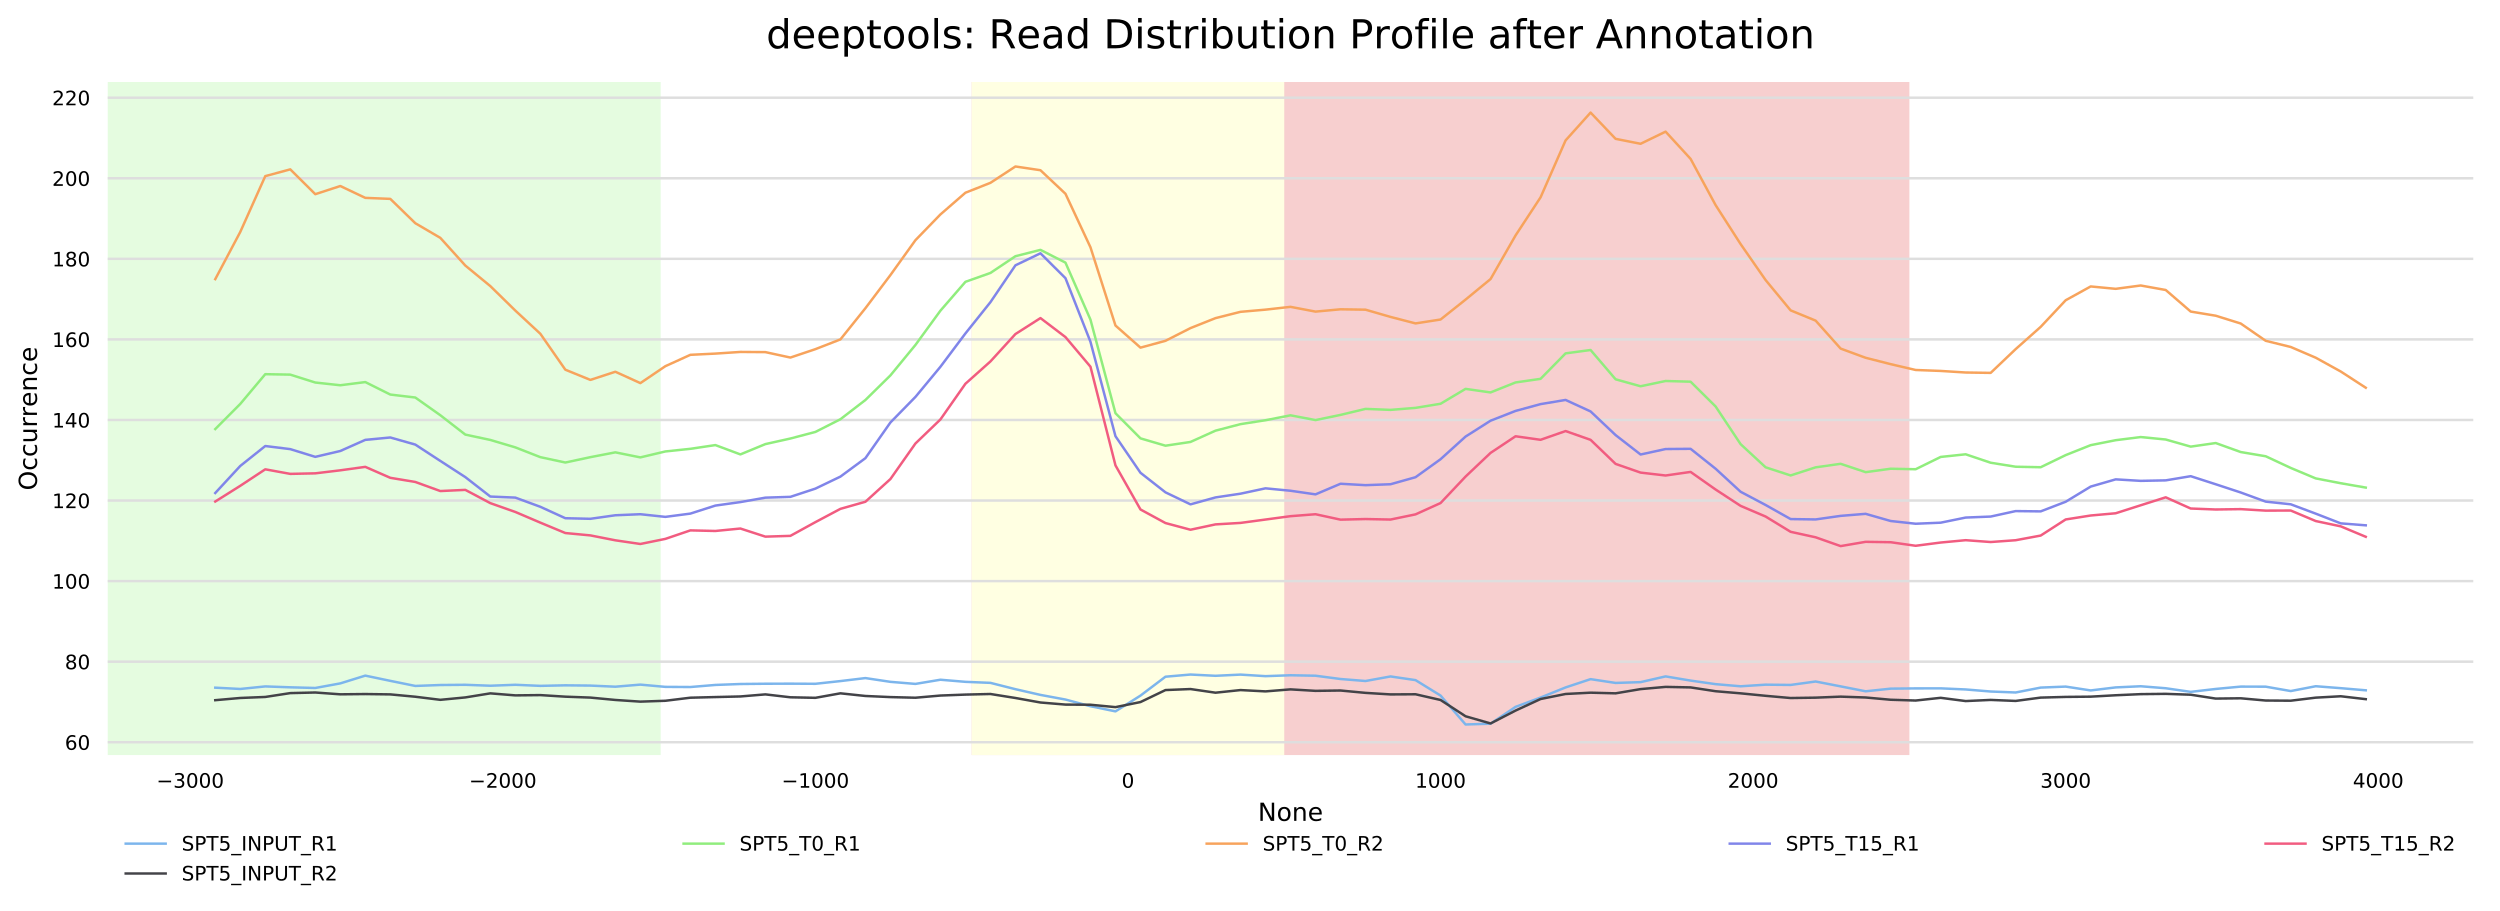 <?xml version="1.0" encoding="utf-8" standalone="no"?>
<!DOCTYPE svg PUBLIC "-//W3C//DTD SVG 1.1//EN"
  "http://www.w3.org/Graphics/SVG/1.1/DTD/svg11.dtd">
<!-- Created with matplotlib (http://matplotlib.org/) -->
<svg height="364.923pt" version="1.1" viewBox="0 0 1001.258 364.923" width="1001.258pt" xmlns="http://www.w3.org/2000/svg" xmlns:xlink="http://www.w3.org/1999/xlink">
 <defs>
  <style type="text/css">
*{stroke-linecap:butt;stroke-linejoin:round;}
  </style>
 </defs>
 <g id="figure_1">
  <g id="patch_1">
   <path d="M 0 364.923 
L 1001.258 364.923 
L 1001.258 -0 
L 0 -0 
z
" style="fill:#ffffff;"/>
  </g>
  <g id="axes_1">
   <g id="patch_2">
    <path d="M 43.148 302.416 
L 990.558 302.416 
L 990.558 32.836 
L 43.148 32.836 
z
" style="fill:#ffffff;"/>
   </g>
   <g id="patch_3">
    <path clip-path="url(#p6c761c08d2)" d="M 389.163 302.416 
L 764.722 302.416 
L 764.722 -58.809 
L 389.163 -58.809 
z
" style="fill:#f7cfcf;"/>
   </g>
   <g id="patch_4">
    <path clip-path="url(#p6c761c08d2)" d="M 389.163 302.416 
L 514.349 302.416 
L 514.349 -58.809 
L 389.163 -58.809 
z
" style="fill:#ffffe2;"/>
   </g>
   <g id="patch_5">
    <path clip-path="url(#p6c761c08d2)" d="M -109.704 302.416 
L 264.603 302.416 
L 264.603 -58.809 
L -109.704 -58.809 
z
" style="fill:#e5fce0;"/>
   </g>
   <g id="matplotlib.axis_1">
    <g id="xtick_1">
     <g id="text_1">
      <!-- −3000 -->
      <defs>
       <path d="M 10.594 35.5 
L 73.188 35.5 
L 73.188 27.203 
L 10.594 27.203 
z
" id="DejaVuSans-2212"/>
       <path d="M 40.578 39.312 
Q 47.656 37.797 51.625 33 
Q 55.609 28.219 55.609 21.188 
Q 55.609 10.406 48.188 4.484 
Q 40.766 -1.422 27.094 -1.422 
Q 22.516 -1.422 17.656 -0.516 
Q 12.797 0.391 7.625 2.203 
L 7.625 11.719 
Q 11.719 9.328 16.594 8.109 
Q 21.484 6.891 26.812 6.891 
Q 36.078 6.891 40.938 10.547 
Q 45.797 14.203 45.797 21.188 
Q 45.797 27.641 41.281 31.266 
Q 36.766 34.906 28.719 34.906 
L 20.219 34.906 
L 20.219 43.016 
L 29.109 43.016 
Q 36.375 43.016 40.234 45.922 
Q 44.094 48.828 44.094 54.297 
Q 44.094 59.906 40.109 62.906 
Q 36.141 65.922 28.719 65.922 
Q 24.656 65.922 20.016 65.031 
Q 15.375 64.156 9.812 62.312 
L 9.812 71.094 
Q 15.438 72.656 20.344 73.438 
Q 25.25 74.219 29.594 74.219 
Q 40.828 74.219 47.359 69.109 
Q 53.906 64.016 53.906 55.328 
Q 53.906 49.266 50.438 45.094 
Q 46.969 40.922 40.578 39.312 
z
" id="DejaVuSans-33"/>
       <path d="M 31.781 66.406 
Q 24.172 66.406 20.328 58.906 
Q 16.5 51.422 16.5 36.375 
Q 16.5 21.391 20.328 13.891 
Q 24.172 6.391 31.781 6.391 
Q 39.453 6.391 43.281 13.891 
Q 47.125 21.391 47.125 36.375 
Q 47.125 51.422 43.281 58.906 
Q 39.453 66.406 31.781 66.406 
z
M 31.781 74.219 
Q 44.047 74.219 50.516 64.516 
Q 56.984 54.828 56.984 36.375 
Q 56.984 17.969 50.516 8.266 
Q 44.047 -1.422 31.781 -1.422 
Q 19.531 -1.422 13.062 8.266 
Q 6.594 17.969 6.594 36.375 
Q 6.594 54.828 13.062 64.516 
Q 19.531 74.219 31.781 74.219 
z
" id="DejaVuSans-30"/>
      </defs>
      <g transform="translate(62.665 315.494)scale(0.08 -0.08)">
       <use xlink:href="#DejaVuSans-2212"/>
       <use x="83.789" xlink:href="#DejaVuSans-33"/>
       <use x="147.412" xlink:href="#DejaVuSans-30"/>
       <use x="211.035" xlink:href="#DejaVuSans-30"/>
       <use x="274.658" xlink:href="#DejaVuSans-30"/>
      </g>
     </g>
    </g>
    <g id="xtick_2">
     <g id="text_2">
      <!-- −2000 -->
      <defs>
       <path d="M 19.188 8.297 
L 53.609 8.297 
L 53.609 0 
L 7.328 0 
L 7.328 8.297 
Q 12.938 14.109 22.625 23.891 
Q 32.328 33.688 34.812 36.531 
Q 39.547 41.844 41.422 45.531 
Q 43.312 49.219 43.312 52.781 
Q 43.312 58.594 39.234 62.25 
Q 35.156 65.922 28.609 65.922 
Q 23.969 65.922 18.812 64.312 
Q 13.672 62.703 7.812 59.422 
L 7.812 69.391 
Q 13.766 71.781 18.938 73 
Q 24.125 74.219 28.422 74.219 
Q 39.75 74.219 46.484 68.547 
Q 53.219 62.891 53.219 53.422 
Q 53.219 48.922 51.531 44.891 
Q 49.859 40.875 45.406 35.406 
Q 44.188 33.984 37.641 27.219 
Q 31.109 20.453 19.188 8.297 
z
" id="DejaVuSans-32"/>
      </defs>
      <g transform="translate(187.852 315.494)scale(0.08 -0.08)">
       <use xlink:href="#DejaVuSans-2212"/>
       <use x="83.789" xlink:href="#DejaVuSans-32"/>
       <use x="147.412" xlink:href="#DejaVuSans-30"/>
       <use x="211.035" xlink:href="#DejaVuSans-30"/>
       <use x="274.658" xlink:href="#DejaVuSans-30"/>
      </g>
     </g>
    </g>
    <g id="xtick_3">
     <g id="text_3">
      <!-- −1000 -->
      <defs>
       <path d="M 12.406 8.297 
L 28.516 8.297 
L 28.516 63.922 
L 10.984 60.406 
L 10.984 69.391 
L 28.422 72.906 
L 38.281 72.906 
L 38.281 8.297 
L 54.391 8.297 
L 54.391 0 
L 12.406 0 
z
" id="DejaVuSans-31"/>
      </defs>
      <g transform="translate(313.038 315.494)scale(0.08 -0.08)">
       <use xlink:href="#DejaVuSans-2212"/>
       <use x="83.789" xlink:href="#DejaVuSans-31"/>
       <use x="147.412" xlink:href="#DejaVuSans-30"/>
       <use x="211.035" xlink:href="#DejaVuSans-30"/>
       <use x="274.658" xlink:href="#DejaVuSans-30"/>
      </g>
     </g>
    </g>
    <g id="xtick_4">
     <g id="text_4">
      <!-- 0 -->
      <g transform="translate(449.211 315.494)scale(0.08 -0.08)">
       <use xlink:href="#DejaVuSans-30"/>
      </g>
     </g>
    </g>
    <g id="xtick_5">
     <g id="text_5">
      <!-- 1000 -->
      <g transform="translate(566.763 315.494)scale(0.08 -0.08)">
       <use xlink:href="#DejaVuSans-31"/>
       <use x="63.623" xlink:href="#DejaVuSans-30"/>
       <use x="127.246" xlink:href="#DejaVuSans-30"/>
       <use x="190.869" xlink:href="#DejaVuSans-30"/>
      </g>
     </g>
    </g>
    <g id="xtick_6">
     <g id="text_6">
      <!-- 2000 -->
      <g transform="translate(691.949 315.494)scale(0.08 -0.08)">
       <use xlink:href="#DejaVuSans-32"/>
       <use x="63.623" xlink:href="#DejaVuSans-30"/>
       <use x="127.246" xlink:href="#DejaVuSans-30"/>
       <use x="190.869" xlink:href="#DejaVuSans-30"/>
      </g>
     </g>
    </g>
    <g id="xtick_7">
     <g id="text_7">
      <!-- 3000 -->
      <g transform="translate(817.135 315.494)scale(0.08 -0.08)">
       <use xlink:href="#DejaVuSans-33"/>
       <use x="63.623" xlink:href="#DejaVuSans-30"/>
       <use x="127.246" xlink:href="#DejaVuSans-30"/>
       <use x="190.869" xlink:href="#DejaVuSans-30"/>
      </g>
     </g>
    </g>
    <g id="xtick_8">
     <g id="text_8">
      <!-- 4000 -->
      <defs>
       <path d="M 37.797 64.312 
L 12.891 25.391 
L 37.797 25.391 
z
M 35.203 72.906 
L 47.609 72.906 
L 47.609 25.391 
L 58.016 25.391 
L 58.016 17.188 
L 47.609 17.188 
L 47.609 0 
L 37.797 0 
L 37.797 17.188 
L 4.891 17.188 
L 4.891 26.703 
z
" id="DejaVuSans-34"/>
      </defs>
      <g transform="translate(942.321 315.494)scale(0.08 -0.08)">
       <use xlink:href="#DejaVuSans-34"/>
       <use x="63.623" xlink:href="#DejaVuSans-30"/>
       <use x="127.246" xlink:href="#DejaVuSans-30"/>
       <use x="190.869" xlink:href="#DejaVuSans-30"/>
      </g>
     </g>
    </g>
    <g id="text_9">
     <!-- None -->
     <defs>
      <path d="M 9.812 72.906 
L 23.094 72.906 
L 55.422 11.922 
L 55.422 72.906 
L 64.984 72.906 
L 64.984 0 
L 51.703 0 
L 19.391 60.984 
L 19.391 0 
L 9.812 0 
z
" id="DejaVuSans-4e"/>
      <path d="M 30.609 48.391 
Q 23.391 48.391 19.188 42.75 
Q 14.984 37.109 14.984 27.297 
Q 14.984 17.484 19.156 11.844 
Q 23.344 6.203 30.609 6.203 
Q 37.797 6.203 41.984 11.859 
Q 46.188 17.531 46.188 27.297 
Q 46.188 37.016 41.984 42.703 
Q 37.797 48.391 30.609 48.391 
z
M 30.609 56 
Q 42.328 56 49.016 48.375 
Q 55.719 40.766 55.719 27.297 
Q 55.719 13.875 49.016 6.219 
Q 42.328 -1.422 30.609 -1.422 
Q 18.844 -1.422 12.172 6.219 
Q 5.516 13.875 5.516 27.297 
Q 5.516 40.766 12.172 48.375 
Q 18.844 56 30.609 56 
z
" id="DejaVuSans-6f"/>
      <path d="M 54.891 33.016 
L 54.891 0 
L 45.906 0 
L 45.906 32.719 
Q 45.906 40.484 42.875 44.328 
Q 39.844 48.188 33.797 48.188 
Q 26.516 48.188 22.312 43.547 
Q 18.109 38.922 18.109 30.906 
L 18.109 0 
L 9.078 0 
L 9.078 54.688 
L 18.109 54.688 
L 18.109 46.188 
Q 21.344 51.125 25.703 53.562 
Q 30.078 56 35.797 56 
Q 45.219 56 50.047 50.172 
Q 54.891 44.344 54.891 33.016 
z
" id="DejaVuSans-6e"/>
      <path d="M 56.203 29.594 
L 56.203 25.203 
L 14.891 25.203 
Q 15.484 15.922 20.484 11.062 
Q 25.484 6.203 34.422 6.203 
Q 39.594 6.203 44.453 7.469 
Q 49.312 8.734 54.109 11.281 
L 54.109 2.781 
Q 49.266 0.734 44.188 -0.344 
Q 39.109 -1.422 33.891 -1.422 
Q 20.797 -1.422 13.156 6.188 
Q 5.516 13.812 5.516 26.812 
Q 5.516 40.234 12.766 48.109 
Q 20.016 56 32.328 56 
Q 43.359 56 49.781 48.891 
Q 56.203 41.797 56.203 29.594 
z
M 47.219 32.234 
Q 47.125 39.594 43.094 43.984 
Q 39.062 48.391 32.422 48.391 
Q 24.906 48.391 20.391 44.141 
Q 15.875 39.891 15.188 32.172 
z
" id="DejaVuSans-65"/>
     </defs>
     <g transform="translate(503.808 328.757)scale(0.1 -0.1)">
      <use xlink:href="#DejaVuSans-4e"/>
      <use x="74.805" xlink:href="#DejaVuSans-6f"/>
      <use x="135.986" xlink:href="#DejaVuSans-6e"/>
      <use x="199.365" xlink:href="#DejaVuSans-65"/>
     </g>
    </g>
   </g>
   <g id="matplotlib.axis_2">
    <g id="ytick_1">
     <g id="line2d_1">
      <path clip-path="url(#p6c761c08d2)" d="M 43.148 297.262 
L 990.558 297.262 
" style="fill:none;stroke:#dedede;stroke-linecap:square;"/>
     </g>
     <g id="text_10">
      <!-- 60 -->
      <defs>
       <path d="M 33.016 40.375 
Q 26.375 40.375 22.484 35.828 
Q 18.609 31.297 18.609 23.391 
Q 18.609 15.531 22.484 10.953 
Q 26.375 6.391 33.016 6.391 
Q 39.656 6.391 43.531 10.953 
Q 47.406 15.531 47.406 23.391 
Q 47.406 31.297 43.531 35.828 
Q 39.656 40.375 33.016 40.375 
z
M 52.594 71.297 
L 52.594 62.312 
Q 48.875 64.062 45.094 64.984 
Q 41.312 65.922 37.594 65.922 
Q 27.828 65.922 22.672 59.328 
Q 17.531 52.734 16.797 39.406 
Q 19.672 43.656 24.016 45.922 
Q 28.375 48.188 33.594 48.188 
Q 44.578 48.188 50.953 41.516 
Q 57.328 34.859 57.328 23.391 
Q 57.328 12.156 50.688 5.359 
Q 44.047 -1.422 33.016 -1.422 
Q 20.359 -1.422 13.672 8.266 
Q 6.984 17.969 6.984 36.375 
Q 6.984 53.656 15.188 63.938 
Q 23.391 74.219 37.203 74.219 
Q 40.922 74.219 44.703 73.484 
Q 48.484 72.75 52.594 71.297 
z
" id="DejaVuSans-36"/>
      </defs>
      <g transform="translate(25.968 300.301)scale(0.08 -0.08)">
       <use xlink:href="#DejaVuSans-36"/>
       <use x="63.623" xlink:href="#DejaVuSans-30"/>
      </g>
     </g>
    </g>
    <g id="ytick_2">
     <g id="line2d_2">
      <path clip-path="url(#p6c761c08d2)" d="M 43.148 264.995 
L 990.558 264.995 
" style="fill:none;stroke:#dedede;stroke-linecap:square;"/>
     </g>
     <g id="text_11">
      <!-- 80 -->
      <defs>
       <path d="M 31.781 34.625 
Q 24.75 34.625 20.719 30.859 
Q 16.703 27.094 16.703 20.516 
Q 16.703 13.922 20.719 10.156 
Q 24.75 6.391 31.781 6.391 
Q 38.812 6.391 42.859 10.172 
Q 46.922 13.969 46.922 20.516 
Q 46.922 27.094 42.891 30.859 
Q 38.875 34.625 31.781 34.625 
z
M 21.922 38.812 
Q 15.578 40.375 12.031 44.719 
Q 8.5 49.078 8.5 55.328 
Q 8.5 64.062 14.719 69.141 
Q 20.953 74.219 31.781 74.219 
Q 42.672 74.219 48.875 69.141 
Q 55.078 64.062 55.078 55.328 
Q 55.078 49.078 51.531 44.719 
Q 48 40.375 41.703 38.812 
Q 48.828 37.156 52.797 32.312 
Q 56.781 27.484 56.781 20.516 
Q 56.781 9.906 50.312 4.234 
Q 43.844 -1.422 31.781 -1.422 
Q 19.734 -1.422 13.25 4.234 
Q 6.781 9.906 6.781 20.516 
Q 6.781 27.484 10.781 32.312 
Q 14.797 37.156 21.922 38.812 
z
M 18.312 54.391 
Q 18.312 48.734 21.844 45.562 
Q 25.391 42.391 31.781 42.391 
Q 38.141 42.391 41.719 45.562 
Q 45.312 48.734 45.312 54.391 
Q 45.312 60.062 41.719 63.234 
Q 38.141 66.406 31.781 66.406 
Q 25.391 66.406 21.844 63.234 
Q 18.312 60.062 18.312 54.391 
z
" id="DejaVuSans-38"/>
      </defs>
      <g transform="translate(25.968 268.035)scale(0.08 -0.08)">
       <use xlink:href="#DejaVuSans-38"/>
       <use x="63.623" xlink:href="#DejaVuSans-30"/>
      </g>
     </g>
    </g>
    <g id="ytick_3">
     <g id="line2d_3">
      <path clip-path="url(#p6c761c08d2)" d="M 43.148 232.729 
L 990.558 232.729 
" style="fill:none;stroke:#dedede;stroke-linecap:square;"/>
     </g>
     <g id="text_12">
      <!-- 100 -->
      <g transform="translate(20.878 235.768)scale(0.08 -0.08)">
       <use xlink:href="#DejaVuSans-31"/>
       <use x="63.623" xlink:href="#DejaVuSans-30"/>
       <use x="127.246" xlink:href="#DejaVuSans-30"/>
      </g>
     </g>
    </g>
    <g id="ytick_4">
     <g id="line2d_4">
      <path clip-path="url(#p6c761c08d2)" d="M 43.148 200.463 
L 990.558 200.463 
" style="fill:none;stroke:#dedede;stroke-linecap:square;"/>
     </g>
     <g id="text_13">
      <!-- 120 -->
      <g transform="translate(20.878 203.502)scale(0.08 -0.08)">
       <use xlink:href="#DejaVuSans-31"/>
       <use x="63.623" xlink:href="#DejaVuSans-32"/>
       <use x="127.246" xlink:href="#DejaVuSans-30"/>
      </g>
     </g>
    </g>
    <g id="ytick_5">
     <g id="line2d_5">
      <path clip-path="url(#p6c761c08d2)" d="M 43.148 168.196 
L 990.558 168.196 
" style="fill:none;stroke:#dedede;stroke-linecap:square;"/>
     </g>
     <g id="text_14">
      <!-- 140 -->
      <g transform="translate(20.878 171.236)scale(0.08 -0.08)">
       <use xlink:href="#DejaVuSans-31"/>
       <use x="63.623" xlink:href="#DejaVuSans-34"/>
       <use x="127.246" xlink:href="#DejaVuSans-30"/>
      </g>
     </g>
    </g>
    <g id="ytick_6">
     <g id="line2d_6">
      <path clip-path="url(#p6c761c08d2)" d="M 43.148 135.93 
L 990.558 135.93 
" style="fill:none;stroke:#dedede;stroke-linecap:square;"/>
     </g>
     <g id="text_15">
      <!-- 160 -->
      <g transform="translate(20.878 138.969)scale(0.08 -0.08)">
       <use xlink:href="#DejaVuSans-31"/>
       <use x="63.623" xlink:href="#DejaVuSans-36"/>
       <use x="127.246" xlink:href="#DejaVuSans-30"/>
      </g>
     </g>
    </g>
    <g id="ytick_7">
     <g id="line2d_7">
      <path clip-path="url(#p6c761c08d2)" d="M 43.148 103.664 
L 990.558 103.664 
" style="fill:none;stroke:#dedede;stroke-linecap:square;"/>
     </g>
     <g id="text_16">
      <!-- 180 -->
      <g transform="translate(20.878 106.703)scale(0.08 -0.08)">
       <use xlink:href="#DejaVuSans-31"/>
       <use x="63.623" xlink:href="#DejaVuSans-38"/>
       <use x="127.246" xlink:href="#DejaVuSans-30"/>
      </g>
     </g>
    </g>
    <g id="ytick_8">
     <g id="line2d_8">
      <path clip-path="url(#p6c761c08d2)" d="M 43.148 71.397 
L 990.558 71.397 
" style="fill:none;stroke:#dedede;stroke-linecap:square;"/>
     </g>
     <g id="text_17">
      <!-- 200 -->
      <g transform="translate(20.878 74.437)scale(0.08 -0.08)">
       <use xlink:href="#DejaVuSans-32"/>
       <use x="63.623" xlink:href="#DejaVuSans-30"/>
       <use x="127.246" xlink:href="#DejaVuSans-30"/>
      </g>
     </g>
    </g>
    <g id="ytick_9">
     <g id="line2d_9">
      <path clip-path="url(#p6c761c08d2)" d="M 43.148 39.131 
L 990.558 39.131 
" style="fill:none;stroke:#dedede;stroke-linecap:square;"/>
     </g>
     <g id="text_18">
      <!-- 220 -->
      <g transform="translate(20.878 42.17)scale(0.08 -0.08)">
       <use xlink:href="#DejaVuSans-32"/>
       <use x="63.623" xlink:href="#DejaVuSans-32"/>
       <use x="127.246" xlink:href="#DejaVuSans-30"/>
      </g>
     </g>
    </g>
    <g id="text_19">
     <!-- Occurrence -->
     <defs>
      <path d="M 39.406 66.219 
Q 28.656 66.219 22.328 58.203 
Q 16.016 50.203 16.016 36.375 
Q 16.016 22.609 22.328 14.594 
Q 28.656 6.594 39.406 6.594 
Q 50.141 6.594 56.422 14.594 
Q 62.703 22.609 62.703 36.375 
Q 62.703 50.203 56.422 58.203 
Q 50.141 66.219 39.406 66.219 
z
M 39.406 74.219 
Q 54.734 74.219 63.906 63.938 
Q 73.094 53.656 73.094 36.375 
Q 73.094 19.141 63.906 8.859 
Q 54.734 -1.422 39.406 -1.422 
Q 24.031 -1.422 14.812 8.828 
Q 5.609 19.094 5.609 36.375 
Q 5.609 53.656 14.812 63.938 
Q 24.031 74.219 39.406 74.219 
z
" id="DejaVuSans-4f"/>
      <path d="M 48.781 52.594 
L 48.781 44.188 
Q 44.969 46.297 41.141 47.344 
Q 37.312 48.391 33.406 48.391 
Q 24.656 48.391 19.812 42.844 
Q 14.984 37.312 14.984 27.297 
Q 14.984 17.281 19.812 11.734 
Q 24.656 6.203 33.406 6.203 
Q 37.312 6.203 41.141 7.25 
Q 44.969 8.297 48.781 10.406 
L 48.781 2.094 
Q 45.016 0.344 40.984 -0.531 
Q 36.969 -1.422 32.422 -1.422 
Q 20.062 -1.422 12.781 6.344 
Q 5.516 14.109 5.516 27.297 
Q 5.516 40.672 12.859 48.328 
Q 20.219 56 33.016 56 
Q 37.156 56 41.109 55.141 
Q 45.062 54.297 48.781 52.594 
z
" id="DejaVuSans-63"/>
      <path d="M 8.5 21.578 
L 8.5 54.688 
L 17.484 54.688 
L 17.484 21.922 
Q 17.484 14.156 20.5 10.266 
Q 23.531 6.391 29.594 6.391 
Q 36.859 6.391 41.078 11.031 
Q 45.312 15.672 45.312 23.688 
L 45.312 54.688 
L 54.297 54.688 
L 54.297 0 
L 45.312 0 
L 45.312 8.406 
Q 42.047 3.422 37.719 1 
Q 33.406 -1.422 27.688 -1.422 
Q 18.266 -1.422 13.375 4.438 
Q 8.5 10.297 8.5 21.578 
z
M 31.109 56 
z
" id="DejaVuSans-75"/>
      <path d="M 41.109 46.297 
Q 39.594 47.172 37.812 47.578 
Q 36.031 48 33.891 48 
Q 26.266 48 22.188 43.047 
Q 18.109 38.094 18.109 28.812 
L 18.109 0 
L 9.078 0 
L 9.078 54.688 
L 18.109 54.688 
L 18.109 46.188 
Q 20.953 51.172 25.484 53.578 
Q 30.031 56 36.531 56 
Q 37.453 56 38.578 55.875 
Q 39.703 55.766 41.062 55.516 
z
" id="DejaVuSans-72"/>
     </defs>
     <g transform="translate(14.798 196.409)rotate(-90)scale(0.1 -0.1)">
      <use xlink:href="#DejaVuSans-4f"/>
      <use x="78.711" xlink:href="#DejaVuSans-63"/>
      <use x="133.691" xlink:href="#DejaVuSans-63"/>
      <use x="188.672" xlink:href="#DejaVuSans-75"/>
      <use x="252.051" xlink:href="#DejaVuSans-72"/>
      <use x="293.148" xlink:href="#DejaVuSans-72"/>
      <use x="334.23" xlink:href="#DejaVuSans-65"/>
      <use x="395.754" xlink:href="#DejaVuSans-6e"/>
      <use x="459.133" xlink:href="#DejaVuSans-63"/>
      <use x="514.113" xlink:href="#DejaVuSans-65"/>
     </g>
    </g>
   </g>
   <g id="line2d_10">
    <path clip-path="url(#p6c761c08d2)" d="M 86.212 275.415 
L 96.227 275.932 
L 106.242 274.913 
L 116.257 275.271 
L 126.272 275.539 
L 136.287 273.701 
L 146.302 270.589 
L 156.317 272.685 
L 166.331 274.722 
L 176.346 274.351 
L 186.361 274.261 
L 196.376 274.636 
L 206.391 274.257 
L 216.406 274.691 
L 226.421 274.476 
L 236.436 274.58 
L 246.451 275.023 
L 256.466 274.191 
L 266.481 275.095 
L 276.495 275.156 
L 286.51 274.322 
L 296.525 273.948 
L 306.54 273.839 
L 316.555 273.81 
L 326.57 273.863 
L 336.585 272.775 
L 346.6 271.574 
L 356.615 273.079 
L 366.63 273.907 
L 376.644 272.234 
L 386.659 273.078 
L 396.674 273.489 
L 406.689 276.022 
L 416.704 278.307 
L 426.719 280.169 
L 436.734 282.851 
L 446.749 284.908 
L 456.764 278.592 
L 466.779 271.022 
L 476.794 270.154 
L 486.808 270.659 
L 496.823 270.18 
L 506.838 270.802 
L 516.853 270.443 
L 526.868 270.627 
L 536.883 271.945 
L 546.898 272.745 
L 556.913 270.92 
L 566.928 272.392 
L 576.943 278.572 
L 586.957 290.162 
L 596.972 289.839 
L 606.987 283.1 
L 617.002 279.371 
L 627.017 275.32 
L 637.032 272 
L 647.047 273.518 
L 657.062 273.198 
L 667.077 270.899 
L 677.092 272.58 
L 687.107 274.003 
L 697.121 274.861 
L 707.136 274.211 
L 717.151 274.32 
L 727.166 272.946 
L 737.181 274.895 
L 747.196 276.866 
L 757.211 275.808 
L 767.226 275.705 
L 777.241 275.687 
L 787.256 276.13 
L 797.27 276.953 
L 807.285 277.343 
L 817.3 275.383 
L 827.315 274.981 
L 837.33 276.523 
L 847.345 275.308 
L 857.36 274.847 
L 867.375 275.645 
L 877.39 277.093 
L 887.405 275.928 
L 897.42 274.988 
L 907.434 275.015 
L 917.449 276.77 
L 927.464 274.837 
L 937.479 275.614 
L 947.494 276.47 
" style="fill:none;stroke:#7cb5ec;stroke-linecap:square;"/>
   </g>
   <g id="line2d_11">
    <path clip-path="url(#p6c761c08d2)" d="M 86.212 280.428 
L 96.227 279.539 
L 106.242 279.134 
L 116.257 277.591 
L 126.272 277.349 
L 136.287 278.077 
L 146.302 277.968 
L 156.317 278.106 
L 166.331 279.044 
L 176.346 280.282 
L 186.361 279.319 
L 196.376 277.692 
L 206.391 278.502 
L 216.406 278.388 
L 226.421 279.02 
L 236.436 279.385 
L 246.451 280.335 
L 256.466 281.006 
L 266.481 280.662 
L 276.495 279.432 
L 286.51 279.176 
L 296.525 278.933 
L 306.54 278.103 
L 316.555 279.266 
L 326.57 279.481 
L 336.585 277.677 
L 346.6 278.74 
L 356.615 279.187 
L 366.63 279.441 
L 376.644 278.567 
L 386.659 278.187 
L 396.674 277.948 
L 406.689 279.547 
L 416.704 281.354 
L 426.719 282.189 
L 436.734 282.251 
L 446.749 283.208 
L 456.764 281.177 
L 466.779 276.37 
L 476.794 275.965 
L 486.808 277.426 
L 496.823 276.376 
L 506.838 276.903 
L 516.853 276.097 
L 526.868 276.691 
L 536.883 276.555 
L 546.898 277.499 
L 556.913 278.113 
L 566.928 278.055 
L 576.943 280.344 
L 586.957 286.867 
L 596.972 289.748 
L 606.987 284.587 
L 617.002 279.961 
L 627.017 277.94 
L 637.032 277.42 
L 647.047 277.683 
L 657.062 275.989 
L 667.077 275.101 
L 677.092 275.311 
L 687.107 276.838 
L 697.121 277.681 
L 707.136 278.673 
L 717.151 279.563 
L 727.166 279.41 
L 737.181 279.007 
L 747.196 279.346 
L 757.211 280.252 
L 767.226 280.566 
L 777.241 279.477 
L 787.256 280.779 
L 797.27 280.321 
L 807.285 280.725 
L 817.3 279.393 
L 827.315 279.115 
L 837.33 279.013 
L 847.345 278.452 
L 857.36 278.006 
L 867.375 277.888 
L 877.39 278.234 
L 887.405 279.786 
L 897.42 279.667 
L 907.434 280.563 
L 917.449 280.633 
L 927.464 279.408 
L 937.479 278.854 
L 947.494 280.018 
" style="fill:none;stroke:#434348;stroke-linecap:square;"/>
   </g>
   <g id="line2d_12">
    <path clip-path="url(#p6c761c08d2)" d="M 86.212 171.841 
L 96.227 161.774 
L 106.242 149.862 
L 116.257 150.038 
L 126.272 153.203 
L 136.287 154.295 
L 146.302 153.022 
L 156.317 158.019 
L 166.331 159.206 
L 176.346 166.296 
L 186.361 174.061 
L 196.376 176.196 
L 206.391 179.173 
L 216.406 183.09 
L 226.421 185.244 
L 236.436 183.098 
L 246.451 181.168 
L 256.466 183.188 
L 266.481 180.809 
L 276.495 179.752 
L 286.51 178.256 
L 296.525 181.993 
L 306.54 177.864 
L 316.555 175.628 
L 326.57 172.993 
L 336.585 167.909 
L 346.6 160.199 
L 356.615 150.346 
L 366.63 138.158 
L 376.644 124.424 
L 386.659 112.869 
L 396.674 109.317 
L 406.689 102.611 
L 416.704 100.077 
L 426.719 105.179 
L 436.734 128.02 
L 446.749 165.496 
L 456.764 175.563 
L 466.779 178.504 
L 476.794 177.003 
L 486.808 172.485 
L 496.823 169.87 
L 506.838 168.304 
L 516.853 166.338 
L 526.868 168.243 
L 536.883 166.17 
L 546.898 163.76 
L 556.913 164.16 
L 566.928 163.356 
L 576.943 161.709 
L 586.957 155.745 
L 596.972 157.173 
L 606.987 153.173 
L 617.002 151.728 
L 627.017 141.527 
L 637.032 140.177 
L 647.047 151.907 
L 657.062 154.697 
L 667.077 152.59 
L 677.092 152.869 
L 687.107 162.793 
L 697.121 177.883 
L 707.136 187.156 
L 717.151 190.419 
L 727.166 187.171 
L 737.181 185.757 
L 747.196 189.101 
L 757.211 187.73 
L 767.226 187.926 
L 777.241 183.006 
L 787.256 181.945 
L 797.27 185.325 
L 807.285 186.926 
L 817.3 187.128 
L 827.315 182.273 
L 837.33 178.286 
L 847.345 176.3 
L 857.36 175.041 
L 867.375 176.025 
L 877.39 178.874 
L 887.405 177.438 
L 897.42 181.043 
L 907.434 182.737 
L 917.449 187.407 
L 927.464 191.605 
L 937.479 193.541 
L 947.494 195.28 
" style="fill:none;stroke:#90ed7d;stroke-linecap:square;"/>
   </g>
   <g id="line2d_13">
    <path clip-path="url(#p6c761c08d2)" d="M 86.212 111.798 
L 96.227 92.898 
L 106.242 70.54 
L 116.257 67.83 
L 126.272 77.773 
L 136.287 74.501 
L 146.302 79.245 
L 156.317 79.653 
L 166.331 89.402 
L 176.346 95.26 
L 186.361 106.356 
L 196.376 114.586 
L 206.391 124.388 
L 216.406 133.675 
L 226.421 148.066 
L 236.436 152.153 
L 246.451 148.887 
L 256.466 153.439 
L 266.481 146.656 
L 276.495 142.107 
L 286.51 141.617 
L 296.525 140.952 
L 306.54 141.025 
L 316.555 143.202 
L 326.57 139.838 
L 336.585 135.935 
L 346.6 123.441 
L 356.615 110.162 
L 366.63 96.2 
L 376.644 85.88 
L 386.659 77.184 
L 396.674 73.223 
L 406.689 66.675 
L 416.704 68.177 
L 426.719 77.604 
L 436.734 99.04 
L 446.749 130.368 
L 456.764 139.232 
L 466.779 136.494 
L 476.794 131.404 
L 486.808 127.414 
L 496.823 124.89 
L 506.838 124.014 
L 516.853 122.893 
L 526.868 124.8 
L 536.883 123.874 
L 546.898 124.03 
L 556.913 126.928 
L 566.928 129.527 
L 576.943 127.969 
L 586.957 119.993 
L 596.972 111.762 
L 606.987 94.285 
L 617.002 79.032 
L 627.017 56.24 
L 637.032 45.09 
L 647.047 55.604 
L 657.062 57.585 
L 667.077 52.722 
L 677.092 63.641 
L 687.107 82.152 
L 697.121 97.756 
L 707.136 112.173 
L 717.151 124.3 
L 727.166 128.409 
L 737.181 139.609 
L 747.196 143.295 
L 757.211 145.843 
L 767.226 148.178 
L 777.241 148.56 
L 787.256 149.191 
L 797.27 149.341 
L 807.285 139.817 
L 817.3 130.906 
L 827.315 120.246 
L 837.33 114.722 
L 847.345 115.679 
L 857.36 114.34 
L 867.375 116.145 
L 877.39 124.784 
L 887.405 126.445 
L 897.42 129.569 
L 907.434 136.5 
L 917.449 138.965 
L 927.464 143.264 
L 937.479 148.79 
L 947.494 155.285 
" style="fill:none;stroke:#f7a35c;stroke-linecap:square;"/>
   </g>
   <g id="line2d_14">
    <path clip-path="url(#p6c761c08d2)" d="M 86.212 197.451 
L 96.227 186.614 
L 106.242 178.632 
L 116.257 179.878 
L 126.272 182.972 
L 136.287 180.626 
L 146.302 176.17 
L 156.317 175.21 
L 166.331 178.061 
L 176.346 184.598 
L 186.361 191.081 
L 196.376 198.87 
L 206.391 199.293 
L 216.406 202.972 
L 226.421 207.548 
L 236.436 207.783 
L 246.451 206.364 
L 256.466 205.947 
L 266.481 207.01 
L 276.495 205.701 
L 286.51 202.488 
L 296.525 201.085 
L 306.54 199.312 
L 316.555 198.989 
L 326.57 195.696 
L 336.585 190.886 
L 346.6 183.497 
L 356.615 169.2 
L 366.63 158.972 
L 376.644 146.89 
L 386.659 133.539 
L 396.674 121.015 
L 406.689 106.256 
L 416.704 101.445 
L 426.719 111.411 
L 436.734 136.89 
L 446.749 174.7 
L 456.764 189.344 
L 466.779 197.186 
L 476.794 201.995 
L 486.808 199.223 
L 496.823 197.723 
L 506.838 195.579 
L 516.853 196.545 
L 526.868 197.995 
L 536.883 193.744 
L 546.898 194.31 
L 556.913 193.941 
L 566.928 191.125 
L 576.943 183.921 
L 586.957 174.853 
L 596.972 168.493 
L 606.987 164.574 
L 617.002 161.85 
L 627.017 160.177 
L 637.032 164.781 
L 647.047 174.248 
L 657.062 182.035 
L 667.077 179.842 
L 677.092 179.752 
L 687.107 187.729 
L 697.121 196.949 
L 707.136 202.252 
L 717.151 207.887 
L 727.166 208.037 
L 737.181 206.608 
L 747.196 205.791 
L 757.211 208.662 
L 767.226 209.757 
L 777.241 209.336 
L 787.256 207.284 
L 797.27 206.884 
L 807.285 204.691 
L 817.3 204.81 
L 827.315 200.954 
L 837.33 194.88 
L 847.345 191.985 
L 857.36 192.588 
L 867.375 192.389 
L 877.39 190.713 
L 887.405 193.947 
L 897.42 197.243 
L 907.434 200.906 
L 917.449 201.968 
L 927.464 205.718 
L 937.479 209.61 
L 947.494 210.392 
" style="fill:none;stroke:#8085e9;stroke-linecap:square;"/>
   </g>
   <g id="line2d_15">
    <path clip-path="url(#p6c761c08d2)" d="M 86.212 200.861 
L 96.227 194.572 
L 106.242 187.962 
L 116.257 189.791 
L 126.272 189.572 
L 136.287 188.366 
L 146.302 186.979 
L 156.317 191.364 
L 166.331 193.029 
L 176.346 196.667 
L 186.361 196.196 
L 196.376 201.508 
L 206.391 205.04 
L 216.406 209.314 
L 226.421 213.483 
L 236.436 214.427 
L 246.451 216.397 
L 256.466 217.866 
L 266.481 215.826 
L 276.495 212.421 
L 286.51 212.657 
L 296.525 211.675 
L 306.54 214.927 
L 316.555 214.613 
L 326.57 209.119 
L 336.585 203.801 
L 346.6 200.954 
L 356.615 191.859 
L 366.63 177.626 
L 376.644 167.985 
L 386.659 153.688 
L 396.674 144.753 
L 406.689 133.779 
L 416.704 127.393 
L 426.719 135.003 
L 436.734 146.871 
L 446.749 186.389 
L 456.764 204.043 
L 466.779 209.485 
L 476.794 212.158 
L 486.808 210.02 
L 496.823 209.429 
L 506.838 208.077 
L 516.853 206.731 
L 526.868 205.95 
L 536.883 208.122 
L 546.898 207.876 
L 556.913 208.08 
L 566.928 206.007 
L 576.943 201.475 
L 586.957 190.876 
L 596.972 181.386 
L 606.987 174.727 
L 617.002 176.141 
L 627.017 172.638 
L 637.032 176.154 
L 647.047 185.791 
L 657.062 189.277 
L 667.077 190.439 
L 677.092 189.004 
L 687.107 196.058 
L 697.121 202.6 
L 707.136 206.877 
L 717.151 212.992 
L 727.166 215.187 
L 737.181 218.716 
L 747.196 217 
L 757.211 217.162 
L 767.226 218.585 
L 777.241 217.286 
L 787.256 216.347 
L 797.27 217.08 
L 807.285 216.361 
L 817.3 214.494 
L 827.315 208.045 
L 837.33 206.461 
L 847.345 205.565 
L 857.36 202.364 
L 867.375 199.177 
L 877.39 203.666 
L 887.405 204.051 
L 897.42 203.904 
L 907.434 204.509 
L 917.449 204.467 
L 927.464 208.681 
L 937.479 210.802 
L 947.494 214.988 
" style="fill:none;stroke:#f15c80;stroke-linecap:square;"/>
   </g>
   <g id="line2d_16">
    <path clip-path="url(#p6c761c08d2)" style="fill:none;stroke:#dedede;stroke-linecap:square;stroke-width:2;"/>
   </g>
   <g id="text_20">
    <!-- deeptools: Read Distribution Profile after Annotation -->
    <defs>
     <path d="M 45.406 46.391 
L 45.406 75.984 
L 54.391 75.984 
L 54.391 0 
L 45.406 0 
L 45.406 8.203 
Q 42.578 3.328 38.25 0.953 
Q 33.938 -1.422 27.875 -1.422 
Q 17.969 -1.422 11.734 6.484 
Q 5.516 14.406 5.516 27.297 
Q 5.516 40.188 11.734 48.094 
Q 17.969 56 27.875 56 
Q 33.938 56 38.25 53.625 
Q 42.578 51.266 45.406 46.391 
z
M 14.797 27.297 
Q 14.797 17.391 18.875 11.75 
Q 22.953 6.109 30.078 6.109 
Q 37.203 6.109 41.297 11.75 
Q 45.406 17.391 45.406 27.297 
Q 45.406 37.203 41.297 42.844 
Q 37.203 48.484 30.078 48.484 
Q 22.953 48.484 18.875 42.844 
Q 14.797 37.203 14.797 27.297 
z
" id="DejaVuSans-64"/>
     <path d="M 18.109 8.203 
L 18.109 -20.797 
L 9.078 -20.797 
L 9.078 54.688 
L 18.109 54.688 
L 18.109 46.391 
Q 20.953 51.266 25.266 53.625 
Q 29.594 56 35.594 56 
Q 45.562 56 51.781 48.094 
Q 58.016 40.188 58.016 27.297 
Q 58.016 14.406 51.781 6.484 
Q 45.562 -1.422 35.594 -1.422 
Q 29.594 -1.422 25.266 0.953 
Q 20.953 3.328 18.109 8.203 
z
M 48.688 27.297 
Q 48.688 37.203 44.609 42.844 
Q 40.531 48.484 33.406 48.484 
Q 26.266 48.484 22.188 42.844 
Q 18.109 37.203 18.109 27.297 
Q 18.109 17.391 22.188 11.75 
Q 26.266 6.109 33.406 6.109 
Q 40.531 6.109 44.609 11.75 
Q 48.688 17.391 48.688 27.297 
z
" id="DejaVuSans-70"/>
     <path d="M 18.312 70.219 
L 18.312 54.688 
L 36.812 54.688 
L 36.812 47.703 
L 18.312 47.703 
L 18.312 18.016 
Q 18.312 11.328 20.141 9.422 
Q 21.969 7.516 27.594 7.516 
L 36.812 7.516 
L 36.812 0 
L 27.594 0 
Q 17.188 0 13.234 3.875 
Q 9.281 7.766 9.281 18.016 
L 9.281 47.703 
L 2.688 47.703 
L 2.688 54.688 
L 9.281 54.688 
L 9.281 70.219 
z
" id="DejaVuSans-74"/>
     <path d="M 9.422 75.984 
L 18.406 75.984 
L 18.406 0 
L 9.422 0 
z
" id="DejaVuSans-6c"/>
     <path d="M 44.281 53.078 
L 44.281 44.578 
Q 40.484 46.531 36.375 47.5 
Q 32.281 48.484 27.875 48.484 
Q 21.188 48.484 17.844 46.438 
Q 14.5 44.391 14.5 40.281 
Q 14.5 37.156 16.891 35.375 
Q 19.281 33.594 26.516 31.984 
L 29.594 31.297 
Q 39.156 29.25 43.188 25.516 
Q 47.219 21.781 47.219 15.094 
Q 47.219 7.469 41.188 3.016 
Q 35.156 -1.422 24.609 -1.422 
Q 20.219 -1.422 15.453 -0.562 
Q 10.688 0.297 5.422 2 
L 5.422 11.281 
Q 10.406 8.688 15.234 7.391 
Q 20.062 6.109 24.812 6.109 
Q 31.156 6.109 34.562 8.281 
Q 37.984 10.453 37.984 14.406 
Q 37.984 18.062 35.516 20.016 
Q 33.062 21.969 24.703 23.781 
L 21.578 24.516 
Q 13.234 26.266 9.516 29.906 
Q 5.812 33.547 5.812 39.891 
Q 5.812 47.609 11.281 51.797 
Q 16.75 56 26.812 56 
Q 31.781 56 36.172 55.266 
Q 40.578 54.547 44.281 53.078 
z
" id="DejaVuSans-73"/>
     <path d="M 11.719 12.406 
L 22.016 12.406 
L 22.016 0 
L 11.719 0 
z
M 11.719 51.703 
L 22.016 51.703 
L 22.016 39.312 
L 11.719 39.312 
z
" id="DejaVuSans-3a"/>
     <path id="DejaVuSans-20"/>
     <path d="M 44.391 34.188 
Q 47.562 33.109 50.562 29.594 
Q 53.562 26.078 56.594 19.922 
L 66.609 0 
L 56 0 
L 46.688 18.703 
Q 43.062 26.031 39.672 28.422 
Q 36.281 30.812 30.422 30.812 
L 19.672 30.812 
L 19.672 0 
L 9.812 0 
L 9.812 72.906 
L 32.078 72.906 
Q 44.578 72.906 50.734 67.672 
Q 56.891 62.453 56.891 51.906 
Q 56.891 45.016 53.688 40.469 
Q 50.484 35.938 44.391 34.188 
z
M 19.672 64.797 
L 19.672 38.922 
L 32.078 38.922 
Q 39.203 38.922 42.844 42.219 
Q 46.484 45.516 46.484 51.906 
Q 46.484 58.297 42.844 61.547 
Q 39.203 64.797 32.078 64.797 
z
" id="DejaVuSans-52"/>
     <path d="M 34.281 27.484 
Q 23.391 27.484 19.188 25 
Q 14.984 22.516 14.984 16.5 
Q 14.984 11.719 18.141 8.906 
Q 21.297 6.109 26.703 6.109 
Q 34.188 6.109 38.703 11.406 
Q 43.219 16.703 43.219 25.484 
L 43.219 27.484 
z
M 52.203 31.203 
L 52.203 0 
L 43.219 0 
L 43.219 8.297 
Q 40.141 3.328 35.547 0.953 
Q 30.953 -1.422 24.312 -1.422 
Q 15.922 -1.422 10.953 3.297 
Q 6 8.016 6 15.922 
Q 6 25.141 12.172 29.828 
Q 18.359 34.516 30.609 34.516 
L 43.219 34.516 
L 43.219 35.406 
Q 43.219 41.609 39.141 45 
Q 35.062 48.391 27.688 48.391 
Q 23 48.391 18.547 47.266 
Q 14.109 46.141 10.016 43.891 
L 10.016 52.203 
Q 14.938 54.109 19.578 55.047 
Q 24.219 56 28.609 56 
Q 40.484 56 46.344 49.844 
Q 52.203 43.703 52.203 31.203 
z
" id="DejaVuSans-61"/>
     <path d="M 19.672 64.797 
L 19.672 8.109 
L 31.594 8.109 
Q 46.688 8.109 53.688 14.938 
Q 60.688 21.781 60.688 36.531 
Q 60.688 51.172 53.688 57.984 
Q 46.688 64.797 31.594 64.797 
z
M 9.812 72.906 
L 30.078 72.906 
Q 51.266 72.906 61.172 64.094 
Q 71.094 55.281 71.094 36.531 
Q 71.094 17.672 61.125 8.828 
Q 51.172 0 30.078 0 
L 9.812 0 
z
" id="DejaVuSans-44"/>
     <path d="M 9.422 54.688 
L 18.406 54.688 
L 18.406 0 
L 9.422 0 
z
M 9.422 75.984 
L 18.406 75.984 
L 18.406 64.594 
L 9.422 64.594 
z
" id="DejaVuSans-69"/>
     <path d="M 48.688 27.297 
Q 48.688 37.203 44.609 42.844 
Q 40.531 48.484 33.406 48.484 
Q 26.266 48.484 22.188 42.844 
Q 18.109 37.203 18.109 27.297 
Q 18.109 17.391 22.188 11.75 
Q 26.266 6.109 33.406 6.109 
Q 40.531 6.109 44.609 11.75 
Q 48.688 17.391 48.688 27.297 
z
M 18.109 46.391 
Q 20.953 51.266 25.266 53.625 
Q 29.594 56 35.594 56 
Q 45.562 56 51.781 48.094 
Q 58.016 40.188 58.016 27.297 
Q 58.016 14.406 51.781 6.484 
Q 45.562 -1.422 35.594 -1.422 
Q 29.594 -1.422 25.266 0.953 
Q 20.953 3.328 18.109 8.203 
L 18.109 0 
L 9.078 0 
L 9.078 75.984 
L 18.109 75.984 
z
" id="DejaVuSans-62"/>
     <path d="M 19.672 64.797 
L 19.672 37.406 
L 32.078 37.406 
Q 38.969 37.406 42.719 40.969 
Q 46.484 44.531 46.484 51.125 
Q 46.484 57.672 42.719 61.234 
Q 38.969 64.797 32.078 64.797 
z
M 9.812 72.906 
L 32.078 72.906 
Q 44.344 72.906 50.609 67.359 
Q 56.891 61.812 56.891 51.125 
Q 56.891 40.328 50.609 34.812 
Q 44.344 29.297 32.078 29.297 
L 19.672 29.297 
L 19.672 0 
L 9.812 0 
z
" id="DejaVuSans-50"/>
     <path d="M 37.109 75.984 
L 37.109 68.5 
L 28.516 68.5 
Q 23.688 68.5 21.797 66.547 
Q 19.922 64.594 19.922 59.516 
L 19.922 54.688 
L 34.719 54.688 
L 34.719 47.703 
L 19.922 47.703 
L 19.922 0 
L 10.891 0 
L 10.891 47.703 
L 2.297 47.703 
L 2.297 54.688 
L 10.891 54.688 
L 10.891 58.5 
Q 10.891 67.625 15.141 71.797 
Q 19.391 75.984 28.609 75.984 
z
" id="DejaVuSans-66"/>
     <path d="M 34.188 63.188 
L 20.797 26.906 
L 47.609 26.906 
z
M 28.609 72.906 
L 39.797 72.906 
L 67.578 0 
L 57.328 0 
L 50.688 18.703 
L 17.828 18.703 
L 11.188 0 
L 0.781 0 
z
" id="DejaVuSans-41"/>
    </defs>
    <g transform="translate(306.877 19.358)scale(0.16 -0.16)">
     <use xlink:href="#DejaVuSans-64"/>
     <use x="63.477" xlink:href="#DejaVuSans-65"/>
     <use x="125" xlink:href="#DejaVuSans-65"/>
     <use x="186.523" xlink:href="#DejaVuSans-70"/>
     <use x="250" xlink:href="#DejaVuSans-74"/>
     <use x="289.209" xlink:href="#DejaVuSans-6f"/>
     <use x="350.391" xlink:href="#DejaVuSans-6f"/>
     <use x="411.572" xlink:href="#DejaVuSans-6c"/>
     <use x="439.355" xlink:href="#DejaVuSans-73"/>
     <use x="491.455" xlink:href="#DejaVuSans-3a"/>
     <use x="525.146" xlink:href="#DejaVuSans-20"/>
     <use x="556.934" xlink:href="#DejaVuSans-52"/>
     <use x="626.354" xlink:href="#DejaVuSans-65"/>
     <use x="687.877" xlink:href="#DejaVuSans-61"/>
     <use x="749.156" xlink:href="#DejaVuSans-64"/>
     <use x="812.633" xlink:href="#DejaVuSans-20"/>
     <use x="844.42" xlink:href="#DejaVuSans-44"/>
     <use x="921.422" xlink:href="#DejaVuSans-69"/>
     <use x="949.205" xlink:href="#DejaVuSans-73"/>
     <use x="1001.305" xlink:href="#DejaVuSans-74"/>
     <use x="1040.514" xlink:href="#DejaVuSans-72"/>
     <use x="1081.627" xlink:href="#DejaVuSans-69"/>
     <use x="1109.41" xlink:href="#DejaVuSans-62"/>
     <use x="1172.887" xlink:href="#DejaVuSans-75"/>
     <use x="1236.266" xlink:href="#DejaVuSans-74"/>
     <use x="1275.475" xlink:href="#DejaVuSans-69"/>
     <use x="1303.258" xlink:href="#DejaVuSans-6f"/>
     <use x="1364.439" xlink:href="#DejaVuSans-6e"/>
     <use x="1427.818" xlink:href="#DejaVuSans-20"/>
     <use x="1459.605" xlink:href="#DejaVuSans-50"/>
     <use x="1519.893" xlink:href="#DejaVuSans-72"/>
     <use x="1560.975" xlink:href="#DejaVuSans-6f"/>
     <use x="1622.156" xlink:href="#DejaVuSans-66"/>
     <use x="1657.361" xlink:href="#DejaVuSans-69"/>
     <use x="1685.145" xlink:href="#DejaVuSans-6c"/>
     <use x="1712.928" xlink:href="#DejaVuSans-65"/>
     <use x="1774.451" xlink:href="#DejaVuSans-20"/>
     <use x="1806.238" xlink:href="#DejaVuSans-61"/>
     <use x="1867.518" xlink:href="#DejaVuSans-66"/>
     <use x="1902.707" xlink:href="#DejaVuSans-74"/>
     <use x="1941.916" xlink:href="#DejaVuSans-65"/>
     <use x="2003.439" xlink:href="#DejaVuSans-72"/>
     <use x="2044.553" xlink:href="#DejaVuSans-20"/>
     <use x="2076.34" xlink:href="#DejaVuSans-41"/>
     <use x="2144.748" xlink:href="#DejaVuSans-6e"/>
     <use x="2208.127" xlink:href="#DejaVuSans-6e"/>
     <use x="2271.506" xlink:href="#DejaVuSans-6f"/>
     <use x="2332.688" xlink:href="#DejaVuSans-74"/>
     <use x="2371.896" xlink:href="#DejaVuSans-61"/>
     <use x="2433.176" xlink:href="#DejaVuSans-74"/>
     <use x="2472.385" xlink:href="#DejaVuSans-69"/>
     <use x="2500.168" xlink:href="#DejaVuSans-6f"/>
     <use x="2561.35" xlink:href="#DejaVuSans-6e"/>
    </g>
   </g>
   <g id="legend_1">
    <g id="line2d_17">
     <path d="M 50.348 337.872 
L 66.348 337.872 
" style="fill:none;stroke:#7cb5ec;stroke-linecap:square;"/>
    </g>
    <g id="line2d_18"/>
    <g id="text_21">
     <!-- SPT5_INPUT_R1 -->
     <defs>
      <path d="M 53.516 70.516 
L 53.516 60.891 
Q 47.906 63.578 42.922 64.891 
Q 37.938 66.219 33.297 66.219 
Q 25.25 66.219 20.875 63.094 
Q 16.5 59.969 16.5 54.203 
Q 16.5 49.359 19.406 46.891 
Q 22.312 44.438 30.422 42.922 
L 36.375 41.703 
Q 47.406 39.594 52.656 34.297 
Q 57.906 29 57.906 20.125 
Q 57.906 9.516 50.797 4.047 
Q 43.703 -1.422 29.984 -1.422 
Q 24.812 -1.422 18.969 -0.25 
Q 13.141 0.922 6.891 3.219 
L 6.891 13.375 
Q 12.891 10.016 18.656 8.297 
Q 24.422 6.594 29.984 6.594 
Q 38.422 6.594 43.016 9.906 
Q 47.609 13.234 47.609 19.391 
Q 47.609 24.75 44.312 27.781 
Q 41.016 30.812 33.5 32.328 
L 27.484 33.5 
Q 16.453 35.688 11.516 40.375 
Q 6.594 45.062 6.594 53.422 
Q 6.594 63.094 13.406 68.656 
Q 20.219 74.219 32.172 74.219 
Q 37.312 74.219 42.625 73.281 
Q 47.953 72.359 53.516 70.516 
z
" id="DejaVuSans-53"/>
      <path d="M -0.297 72.906 
L 61.375 72.906 
L 61.375 64.594 
L 35.5 64.594 
L 35.5 0 
L 25.594 0 
L 25.594 64.594 
L -0.297 64.594 
z
" id="DejaVuSans-54"/>
      <path d="M 10.797 72.906 
L 49.516 72.906 
L 49.516 64.594 
L 19.828 64.594 
L 19.828 46.734 
Q 21.969 47.469 24.109 47.828 
Q 26.266 48.188 28.422 48.188 
Q 40.625 48.188 47.75 41.5 
Q 54.891 34.812 54.891 23.391 
Q 54.891 11.625 47.562 5.094 
Q 40.234 -1.422 26.906 -1.422 
Q 22.312 -1.422 17.547 -0.641 
Q 12.797 0.141 7.719 1.703 
L 7.719 11.625 
Q 12.109 9.234 16.797 8.062 
Q 21.484 6.891 26.703 6.891 
Q 35.156 6.891 40.078 11.328 
Q 45.016 15.766 45.016 23.391 
Q 45.016 31 40.078 35.438 
Q 35.156 39.891 26.703 39.891 
Q 22.75 39.891 18.812 39.016 
Q 14.891 38.141 10.797 36.281 
z
" id="DejaVuSans-35"/>
      <path d="M 50.984 -16.609 
L 50.984 -23.578 
L -0.984 -23.578 
L -0.984 -16.609 
z
" id="DejaVuSans-5f"/>
      <path d="M 9.812 72.906 
L 19.672 72.906 
L 19.672 0 
L 9.812 0 
z
" id="DejaVuSans-49"/>
      <path d="M 8.688 72.906 
L 18.609 72.906 
L 18.609 28.609 
Q 18.609 16.891 22.844 11.734 
Q 27.094 6.594 36.625 6.594 
Q 46.094 6.594 50.344 11.734 
Q 54.594 16.891 54.594 28.609 
L 54.594 72.906 
L 64.5 72.906 
L 64.5 27.391 
Q 64.5 13.141 57.438 5.859 
Q 50.391 -1.422 36.625 -1.422 
Q 22.797 -1.422 15.734 5.859 
Q 8.688 13.141 8.688 27.391 
z
" id="DejaVuSans-55"/>
     </defs>
     <g transform="translate(72.748 340.672)scale(0.08 -0.08)">
      <use xlink:href="#DejaVuSans-53"/>
      <use x="63.477" xlink:href="#DejaVuSans-50"/>
      <use x="123.779" xlink:href="#DejaVuSans-54"/>
      <use x="184.863" xlink:href="#DejaVuSans-35"/>
      <use x="248.486" xlink:href="#DejaVuSans-5f"/>
      <use x="298.486" xlink:href="#DejaVuSans-49"/>
      <use x="327.979" xlink:href="#DejaVuSans-4e"/>
      <use x="402.783" xlink:href="#DejaVuSans-50"/>
      <use x="463.086" xlink:href="#DejaVuSans-55"/>
      <use x="536.279" xlink:href="#DejaVuSans-54"/>
      <use x="597.363" xlink:href="#DejaVuSans-5f"/>
      <use x="647.363" xlink:href="#DejaVuSans-52"/>
      <use x="716.846" xlink:href="#DejaVuSans-31"/>
     </g>
    </g>
    <g id="line2d_19">
     <path d="M 50.348 349.837 
L 66.348 349.837 
" style="fill:none;stroke:#434348;stroke-linecap:square;"/>
    </g>
    <g id="line2d_20"/>
    <g id="text_22">
     <!-- SPT5_INPUT_R2 -->
     <g transform="translate(72.748 352.637)scale(0.08 -0.08)">
      <use xlink:href="#DejaVuSans-53"/>
      <use x="63.477" xlink:href="#DejaVuSans-50"/>
      <use x="123.779" xlink:href="#DejaVuSans-54"/>
      <use x="184.863" xlink:href="#DejaVuSans-35"/>
      <use x="248.486" xlink:href="#DejaVuSans-5f"/>
      <use x="298.486" xlink:href="#DejaVuSans-49"/>
      <use x="327.979" xlink:href="#DejaVuSans-4e"/>
      <use x="402.783" xlink:href="#DejaVuSans-50"/>
      <use x="463.086" xlink:href="#DejaVuSans-55"/>
      <use x="536.279" xlink:href="#DejaVuSans-54"/>
      <use x="597.363" xlink:href="#DejaVuSans-5f"/>
      <use x="647.363" xlink:href="#DejaVuSans-52"/>
      <use x="716.846" xlink:href="#DejaVuSans-32"/>
     </g>
    </g>
    <g id="line2d_21">
     <path d="M 273.78 337.872 
L 289.78 337.872 
" style="fill:none;stroke:#90ed7d;stroke-linecap:square;"/>
    </g>
    <g id="line2d_22"/>
    <g id="text_23">
     <!-- SPT5_T0_R1 -->
     <g transform="translate(296.18 340.672)scale(0.08 -0.08)">
      <use xlink:href="#DejaVuSans-53"/>
      <use x="63.477" xlink:href="#DejaVuSans-50"/>
      <use x="123.779" xlink:href="#DejaVuSans-54"/>
      <use x="184.863" xlink:href="#DejaVuSans-35"/>
      <use x="248.486" xlink:href="#DejaVuSans-5f"/>
      <use x="298.486" xlink:href="#DejaVuSans-54"/>
      <use x="359.57" xlink:href="#DejaVuSans-30"/>
      <use x="423.193" xlink:href="#DejaVuSans-5f"/>
      <use x="473.193" xlink:href="#DejaVuSans-52"/>
      <use x="542.676" xlink:href="#DejaVuSans-31"/>
     </g>
    </g>
    <g id="line2d_23">
     <path d="M 483.278 337.872 
L 499.278 337.872 
" style="fill:none;stroke:#f7a35c;stroke-linecap:square;"/>
    </g>
    <g id="line2d_24"/>
    <g id="text_24">
     <!-- SPT5_T0_R2 -->
     <g transform="translate(505.678 340.672)scale(0.08 -0.08)">
      <use xlink:href="#DejaVuSans-53"/>
      <use x="63.477" xlink:href="#DejaVuSans-50"/>
      <use x="123.779" xlink:href="#DejaVuSans-54"/>
      <use x="184.863" xlink:href="#DejaVuSans-35"/>
      <use x="248.486" xlink:href="#DejaVuSans-5f"/>
      <use x="298.486" xlink:href="#DejaVuSans-54"/>
      <use x="359.57" xlink:href="#DejaVuSans-30"/>
      <use x="423.193" xlink:href="#DejaVuSans-5f"/>
      <use x="473.193" xlink:href="#DejaVuSans-52"/>
      <use x="542.676" xlink:href="#DejaVuSans-32"/>
     </g>
    </g>
    <g id="line2d_25">
     <path d="M 692.776 337.872 
L 708.776 337.872 
" style="fill:none;stroke:#8085e9;stroke-linecap:square;"/>
    </g>
    <g id="line2d_26"/>
    <g id="text_25">
     <!-- SPT5_T15_R1 -->
     <g transform="translate(715.176 340.672)scale(0.08 -0.08)">
      <use xlink:href="#DejaVuSans-53"/>
      <use x="63.477" xlink:href="#DejaVuSans-50"/>
      <use x="123.779" xlink:href="#DejaVuSans-54"/>
      <use x="184.863" xlink:href="#DejaVuSans-35"/>
      <use x="248.486" xlink:href="#DejaVuSans-5f"/>
      <use x="298.486" xlink:href="#DejaVuSans-54"/>
      <use x="359.57" xlink:href="#DejaVuSans-31"/>
      <use x="423.193" xlink:href="#DejaVuSans-35"/>
      <use x="486.816" xlink:href="#DejaVuSans-5f"/>
      <use x="536.816" xlink:href="#DejaVuSans-52"/>
      <use x="606.299" xlink:href="#DejaVuSans-31"/>
     </g>
    </g>
    <g id="line2d_27">
     <path d="M 907.364 337.872 
L 923.364 337.872 
" style="fill:none;stroke:#f15c80;stroke-linecap:square;"/>
    </g>
    <g id="line2d_28"/>
    <g id="text_26">
     <!-- SPT5_T15_R2 -->
     <g transform="translate(929.764 340.672)scale(0.08 -0.08)">
      <use xlink:href="#DejaVuSans-53"/>
      <use x="63.477" xlink:href="#DejaVuSans-50"/>
      <use x="123.779" xlink:href="#DejaVuSans-54"/>
      <use x="184.863" xlink:href="#DejaVuSans-35"/>
      <use x="248.486" xlink:href="#DejaVuSans-5f"/>
      <use x="298.486" xlink:href="#DejaVuSans-54"/>
      <use x="359.57" xlink:href="#DejaVuSans-31"/>
      <use x="423.193" xlink:href="#DejaVuSans-35"/>
      <use x="486.816" xlink:href="#DejaVuSans-5f"/>
      <use x="536.816" xlink:href="#DejaVuSans-52"/>
      <use x="606.299" xlink:href="#DejaVuSans-32"/>
     </g>
    </g>
   </g>
  </g>
 </g>
 <defs>
  <clipPath id="p6c761c08d2">
   <rect height="269.579" width="947.41" x="43.148" y="32.836"/>
  </clipPath>
 </defs>
</svg>
